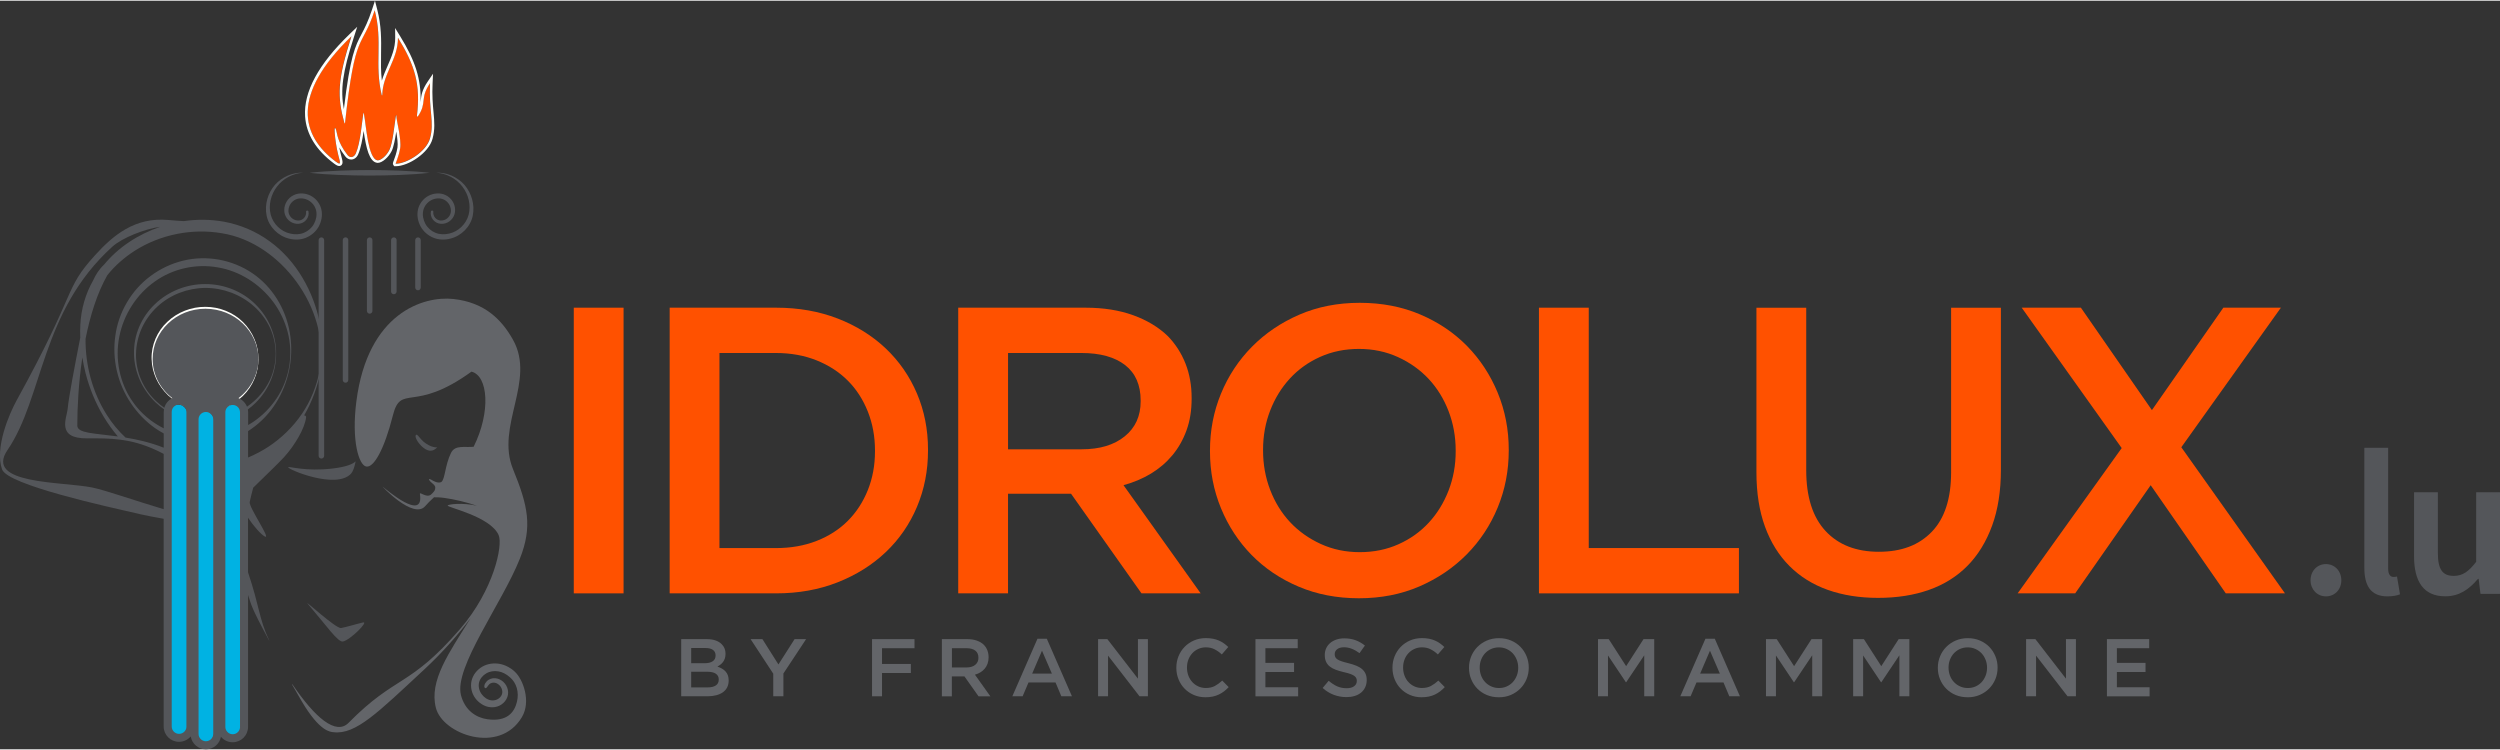 <?xml version="1.0" encoding="UTF-8"?> <svg xmlns="http://www.w3.org/2000/svg" id="Layer_1" viewBox="0 0 779.75 233.49" width="780px" height="234px"><rect x="0" y="0" width="779.75" height="233.49" fill="#333333" stroke="none"/><rect x="52.61" y="125.97" width="5.94" height="103.5" rx="2.97" ry="2.97" style="fill:#00b2e3; stroke-width:0px;"></rect><rect x="60.82" y="127.89" width="5.94" height="103.5" rx="2.97" ry="2.97" style="fill:#00b2e3; stroke-width:0px;"></rect><rect x="69.83" y="125.69" width="5.94" height="103.5" rx="2.97" ry="2.97" style="fill:#00b2e3; stroke-width:0px;"></rect><path d="M109.6,11.06c-19.06,18.37-15.67,31.06-4.9,39.09,1.4,1.04,1.47.66,1.15-.63-.19-.8-.53-1.94-.79-3.31-.43-2.25-.73-4.84-.71-5.97.01-.69.15-.83.46.01.32.89.27,3.63,3.54,7.83.8,1.04,2.05.83,2.62-.5,1.46-3.38,1.89-9.72,2.29-12.2.11-.7.15-.52.25,0,.66,3.41,1.26,14.03,4.24,14.37.9.1,2.74-1.33,3.68-3.24,1.02-2.05,1.6-7.99,1.92-10.03.13-.82.25-1.26.28-.2.03.99,1.57,7.05,1.16,9.65-.41,2.6-1.54,4.88-1.4,4.88,3.5,0,9.59-3.82,10.7-7.9,1.4-5.11-.4-8.39,0-17.21-3.3,4.86-.79,5.89-3.77,10.34-.1.15-.33.05-.31-.13,1.2-9.79-.62-15.8-5.91-24.4.06,6.8-4.76,11.25-4.89,17.89,0,.1-.15.12-.17.02-2.33-9.69.38-16.69-2.2-26.51-4.11,12.52-6.05,5.74-9.26,35.18-.01.11-.17.12-.2.02-2.27-8.26-2.22-13.38,2.2-27.08Z" style="fill:#ff5100; stroke-width:0px;"></path><path d="M116.86,2.94c2.58,9.82-.13,16.82,2.2,26.51.01.04.05.07.08.07.04,0,.09-.03.09-.08.12-6.64,4.95-11.09,4.89-17.89,5.29,8.6,7.11,14.61,5.91,24.4-.01.12.08.2.18.2.05,0,.1-.02.14-.07,2.98-4.45.48-5.48,3.77-10.34-.4,8.81,1.4,12.09,0,17.21-1.12,4.09-7.2,7.9-10.7,7.9h0c-.14,0,.99-2.28,1.4-4.88.41-2.6-1.13-8.66-1.16-9.65-.01-.44-.04-.63-.08-.63-.05,0-.13.35-.2.82-.32,2.04-.91,7.98-1.92,10.03-.92,1.85-2.66,3.25-3.59,3.25-.03,0-.07,0-.1,0-2.98-.35-3.57-10.96-4.24-14.37-.06-.28-.09-.47-.13-.47-.03,0-.07.13-.12.46-.4,2.48-.84,8.82-2.29,12.2-.33.76-.88,1.16-1.44,1.16-.42,0-.84-.22-1.18-.66-3.27-4.21-3.21-6.94-3.54-7.83-.15-.4-.26-.58-.33-.58-.08,0-.12.21-.13.57-.02,1.13.28,3.72.71,5.97.26,1.36.6,2.51.79,3.31.19.78.24,1.23-.06,1.23-.2,0-.54-.19-1.09-.6-10.77-8.03-14.16-20.73,4.9-39.09-4.42,13.7-4.47,18.82-2.2,27.08.01.05.05.07.09.07.05,0,.1-.03.1-.09,3.21-29.43,5.15-22.66,9.26-35.18M109.6,11.06h0M116.95,0l-.88,2.68c-1.25,3.81-2.31,5.83-3.24,7.6-2.06,3.91-3.58,6.82-5.58,23.55-1.11-6-.46-11.35,3.15-22.53l1.02-3.16-2.39,2.3c-9.68,9.33-14.35,17.95-13.87,25.61.35,5.58,3.4,10.54,9.04,14.75.75.56,1.18.76,1.59.76.32,0,.62-.14.81-.39.37-.47.25-1.1.06-1.88-.06-.23-.12-.49-.2-.78-.18-.69-.4-1.54-.58-2.49-.02-.09-.03-.17-.05-.26.47.85,1.07,1.79,1.86,2.8.49.63,1.14.98,1.84.98.93,0,1.76-.62,2.2-1.66.83-1.93,1.33-4.69,1.69-7.25.78,5.42,1.79,9.65,4.23,9.94.06,0,.13.01.19.01,1.35,0,3.34-1.7,4.33-3.71.62-1.26,1.08-3.74,1.42-6.05.31,1.83.56,3.82.38,4.97-.26,1.66-.84,3.2-1.15,4.04-.28.74-.39,1.05-.12,1.44l.25.36h.44c4.01,0,10.31-4.13,11.5-8.51.81-2.98.6-5.35.32-8.36-.22-2.42-.47-5.16-.29-9.03l.14-2.95-1.66,2.44c-1.81,2.66-1.99,4.34-2.16,5.81-.02.21-.05.41-.07.62.21-7.2-1.62-12.87-6.37-20.58l-1.57-2.55.03,2.99c.03,3.3-1.14,6-2.39,8.85-.64,1.48-1.3,2.98-1.78,4.59-.33-2.9-.28-5.61-.24-8.43.07-4.27.13-8.69-1.21-13.83L116.95,0h0ZM109.61,10.22h0,0Z" style="fill:#fffffc; stroke-width:0px;"></path><path d="M100.24,142.81c-.47,0-.86-.38-.86-.86v-67.27c0-.47.38-.86.86-.86s.86.38.86.86v67.27c0,.47-.38.86-.86.86Z" style="fill:#54565a; stroke-width:0px;"></path><path d="M107.77,119.15c-.47,0-.86-.38-.86-.86v-43.62c0-.47.38-.86.86-.86s.86.38.86.86v43.62c0,.47-.38.86-.86.86Z" style="fill:#54565a; stroke-width:0px;"></path><path d="M134.04,53.68c-3.12.35-6.24.54-9.37.67-3.12.14-6.24.17-9.37.19-3.12-.01-6.24-.05-9.37-.19-3.12-.13-6.24-.31-9.37-.67,3.12-.36,6.24-.54,9.37-.67,3.12-.14,6.24-.17,9.37-.19,3.12.02,6.24.05,9.37.19,3.12.13,6.24.31,9.37.67Z" style="fill:#54565a; stroke-width:0px;"></path><path d="M115.3,97.62c-.47,0-.86-.38-.86-.86v-22.08c0-.47.38-.86.86-.86s.86.38.86.86v22.08c0,.47-.38.86-.86.86Z" style="fill:#54565a; stroke-width:0px;"></path><path d="M130.37,90.32c-.47,0-.86-.38-.86-.86v-14.78c0-.47.38-.86.86-.86s.86.38.86.86v14.78c0,.47-.38.86-.86.86Z" style="fill:#54565a; stroke-width:0px;"></path><path d="M122.84,91.55c-.47,0-.86-.38-.86-.86v-16.01c0-.47.38-.86.86-.86s.86.38.86.86v16.01c0,.47-.38.86-.86.86Z" style="fill:#54565a; stroke-width:0px;"></path><path d="M100.24,65.12c-.42-1.82-1.65-3.42-3.3-4.28-.82-.43-1.74-.67-2.66-.72-.92-.05-1.9.12-2.74.56-1.71.83-2.86,2.65-2.87,4.52-.05.94.26,1.91.81,2.67.56.76,1.37,1.32,2.27,1.58.89.24,1.9.21,2.74-.25.84-.44,1.47-1.24,1.69-2.15.11-.42.11-.88.03-1.31-.07-.42-.82-.37-.74.12.04.32,0,.66-.1.97-.2.66-.69,1.23-1.31,1.51-.61.3-1.33.28-2,.07-1.33-.43-2.23-1.8-2.08-3.16.09-1.39.98-2.66,2.22-3.23,1.21-.59,2.76-.42,3.98.24,1.22.67,2.14,1.87,2.43,3.22.3,1.34,0,2.88-.67,4.11-.68,1.26-1.82,2.26-3.14,2.8-1.31.56-2.84.58-4.28.25-2.9-.63-5.33-3-6.09-5.92-.74-2.92.04-6.26,1.95-8.72,1.88-2.51,4.93-4.13,8.18-4.34-3.27-.18-6.59,1.3-8.83,3.81-2.2,2.56-3.26,6.12-2.58,9.55.68,3.45,3.54,6.34,6.98,7.19,1.69.44,3.59.43,5.29-.27,1.68-.68,3.13-1.93,4.01-3.53.85-1.61,1.22-3.46.8-5.31Z" style="fill:#54565a; stroke-width:0px;"></path><path d="M130.37,65.12c.42-1.82,1.65-3.42,3.3-4.28.82-.43,1.74-.67,2.66-.72.92-.05,1.9.12,2.74.56,1.71.83,2.86,2.65,2.87,4.52.05.94-.26,1.91-.81,2.67-.56.76-1.37,1.32-2.27,1.58-.89.24-1.9.21-2.74-.25-.84-.44-1.47-1.24-1.69-2.15-.11-.42-.11-.88-.03-1.31.07-.42.82-.37.74.12-.04.32,0,.66.1.97.2.66.69,1.23,1.31,1.51.61.3,1.33.28,2,.07,1.33-.43,2.23-1.8,2.08-3.16-.09-1.39-.98-2.66-2.22-3.23-1.21-.59-2.76-.42-3.98.24-1.22.67-2.14,1.87-2.43,3.22-.3,1.34,0,2.88.67,4.11.68,1.26,1.82,2.26,3.14,2.8,1.31.56,2.84.58,4.28.25,2.9-.63,5.33-3,6.09-5.92.74-2.92-.04-6.26-1.95-8.72-1.88-2.51-4.93-4.13-8.18-4.34,3.27-.18,6.59,1.3,8.83,3.81,2.2,2.56,3.26,6.12,2.58,9.55-.68,3.45-3.54,6.34-6.98,7.19-1.69.44-3.59.43-5.29-.27-1.68-.68-3.13-1.93-4.01-3.53-.85-1.61-1.22-3.46-.8-5.31Z" style="fill:#54565a; stroke-width:0px;"></path><path d="M132.65,139.85c1.75,1.06,2.83.25,3.5-.32.67-.57-.64.44-3.47-1.53-1.78-1.24-2.56-3.23-3-2.47-.44.77,1.21,3.25,2.97,4.32Z" style="fill:#54565a; stroke-width:0px;"></path><path d="M89.9,145.52c-.17.66,14.99,7.03,19.6,1.98.58-.64,1.05-1.94,1.43-3.82-.87.8-2.73,1.7-7.17,2.23-8.46,1.02-13.76-.78-13.86-.4Z" style="fill:#54565a; stroke-width:0px;"></path><path d="M96.01,188.13c5.87,6.88,9.41,12.05,10.95,11.74,2.3-.47,8.22-6.4,6.25-5.94-1.96.45-5.18,1.44-6.81,1.73-1.63.29-11.89-9.28-10.39-7.52Z" style="fill:#54565a; stroke-width:0px;"></path><path d="M80.61,111.75c.01,4.22-1.7,8.46-4.79,11.47-3.05,3.06-7.42,4.73-11.74,4.67-4.34-.07-8.53-1.87-11.63-4.79-1.53-1.47-2.83-3.21-3.72-5.15-.88-1.94-1.4-4.06-1.44-6.21-.14-4.31,1.73-8.65,4.92-11.6,3.15-3,7.5-4.69,11.86-4.65,4.35-.01,8.7,1.71,11.75,4.77,3.06,3.03,4.83,7.25,4.78,11.49ZM80.49,111.75c-.04-2.09-.48-4.19-1.4-6.06-.91-1.87-2.22-3.53-3.78-4.87-3.12-2.69-7.17-4.14-11.24-4.14-4.06.03-8.11,1.51-11.13,4.26-3.02,2.72-4.94,6.68-5.03,10.82-.13,4.13,1.68,8.3,4.8,11.06,3.07,2.84,7.28,4.21,11.36,4.13,4.1-.06,8.13-1.55,11.25-4.25,1.56-1.34,2.86-3.01,3.78-4.88.92-1.87,1.38-3.97,1.39-6.07Z" style="fill:#fffffc; stroke-width:0px;"></path><path d="M99.75,100.51c-1-4.91-2.78-9.71-5.4-14.08-2.59-4.38-6.04-8.34-10.24-11.38-4.18-3.07-9.11-5.16-14.24-6.12-4.16-.75-8.4-.78-12.54-.18-1.35-.07-2.92-.18-4.74-.35-10.62-1-17.44,4.93-22.94,10.98-9.88,10.87-5.3,10.54-24.4,45.17-2.37,4.29-6.97,14.96-4.6,21.64,1.72,4.84,32.48,11.53,43.21,14,1.52.35,4.19.88,7.19,1.4v64.78c0,2.64,2.15,4.79,4.79,4.79,1.45,0,2.77-.67,3.65-1.69.37,2.27,2.34,4.02,4.72,4.02s4.29-1.69,4.7-3.91c.88,1.05,2.2,1.71,3.67,1.71,2.64,0,4.79-2.15,4.79-4.79v-41.14c1.1,3.11.54,3.06,6.54,14.15.03.05.07.03.04-.02-3.25-6.93-2.91-10.27-6.59-21.21v-17.01c1.75,2.64,4.12,5.29,5.25,5.85,2.07,1.02-5.05-9.14-4.73-10.76.29-1.49.67-2.76,1.1-4.48,2.81-2.77,7.83-7.54,9.65-9.55,3.24-3.57,6.45-8.9,6.84-12.39.04-.39-.3-.62-.62-.57,2.52-4.35,4.25-9.12,5.17-13.99.92-4.91.7-9.98-.27-14.89ZM51.06,158.6c-8.68-2.57-18.34-5.98-22.32-6.77-9.56-1.9-33.73-.92-26.4-11.68,11.26-16.53,10.28-43.06,32.65-63.38,3.11-2.83,10.18-5.6,15.02-6.26-3.45,1.17-6.76,2.78-9.78,4.81-2.92,1.94-5.55,4.31-7.78,7.01-1.51,1.4-2.61,3.15-3.38,4.88-2.41,4.2-3.76,8.98-4.01,13.75-.08,1.39-.08,2.78-.03,4.16-1.7,8.65-3.63,18.81-3.9,21.97-.26,3.11-3.75,9.5,6.06,9.42,3.67-.03,7.03-.03,10.47.43l2.75.46c3.28.69,6.72,1.89,10.64,3.95v17.24ZM26.62,115.92c1.24,4.86,3.13,9.54,5.73,13.84,1.3,2.15,2.76,4.22,4.41,6.15-7.34-1-12.65-.96-12.65-3.38,0-5.61.38-13.29,1.57-21.26.25,1.56.57,3.11.95,4.65ZM58.14,226.5c0,1.14-1.02,2.17-2.29,2.17s-2.29-1.02-2.29-2.29v-98.12c0-.32.06-.62.18-.89.23-.55.67-.99,1.22-1.22.27-.12.57-.18.89-.18.63,0,1.2.26,1.62.68.21.21.37.47.49.76.12.29.18.61.18.96v98.12ZM66.51,130.59h0v.99h0v4.4h0v2.06h0v6.95h0v3.36h0v3.32h0v12.68h0v64.34c0,.47-.14.91-.39,1.28-.41.61-1.11,1.01-1.9,1.01-.16,0-.31-.02-.46-.05-.74-.15-1.36-.67-1.65-1.35-.12-.27-.18-.57-.18-.89v-98.12c0-.32.06-.62.18-.89.35-.82,1.16-1.4,2.11-1.4.47,0,.91.14,1.28.39.24.16.45.37.62.62.25.37.39.81.39,1.28h0ZM74.87,226.5c0,.32-.06.62-.18.89-.35.82-1.16,1.4-2.11,1.4h0c-.32,0-.62-.06-.89-.18-.14-.06-.27-.13-.39-.21-.24-.16-.45-.37-.62-.62-.25-.37-.39-.81-.39-1.28v-98.12c0-.47.14-.91.39-1.28.16-.24.37-.45.62-.62.12-.08.25-.15.39-.21.27-.12.57-.18.89-.18h0c.15,0,.3.02.44.04.05,0,.1.03.14.04.09.02.18.05.26.08.06.02.11.05.17.08.07.03.14.07.2.11.06.04.11.08.17.12.05.04.11.08.15.13.06.05.11.1.16.16.04.04.07.09.11.13.05.07.1.13.14.2.03.04.05.09.07.13.04.08.08.16.12.25.01.04.02.07.03.11.07.22.12.46.12.71v98.12ZM74.4,123.95c3.75-2.87,6.15-7.27,6.15-12.2,0-8.65-7.37-15.67-16.47-15.67s-16.47,7.01-16.47,15.67c0,4.94,2.41,9.33,6.16,12.21-1.22.59-2.15,1.68-2.52,3.01-.85-.58-1.65-1.22-2.41-1.93-4.15-3.77-6.55-9.37-6.42-14.93.05-2.78.7-5.53,1.83-8.04,1.15-2.51,2.81-4.77,4.82-6.64,4.04-3.76,9.51-5.82,15.01-5.85,5.5,0,10.98,2.03,15.12,5.73,2.07,1.84,3.79,4.11,4.98,6.64,1.19,2.54,1.78,5.35,1.82,8.16-.03,2.81-.62,5.62-1.81,8.16-1.19,2.54-2.91,4.81-4.98,6.65-.69.62-1.42,1.19-2.18,1.71-.48-1.21-1.44-2.18-2.64-2.67ZM77.29,127.5c.86-.62,1.67-1.31,2.42-2.06,4.1-4.02,6.46-9.67,6.41-15.34.06-5.67-2.3-11.32-6.4-15.35-4.06-4.08-9.85-6.38-15.64-6.36-5.79-.05-11.58,2.23-15.75,6.25-2.1,1.99-3.78,4.41-4.91,7.06-1.14,2.65-1.67,5.55-1.63,8.41.04,2.87.71,5.7,1.86,8.31,1.17,2.6,2.87,4.94,4.92,6.92.8.76,1.67,1.45,2.58,2.09-.05.28-.08.56-.08.85v5.1c-3.81-1.9-7.2-4.72-9.66-8.28-4.11-5.83-5.6-13.38-4.2-20.3,1.36-6.93,5.4-13.19,11.06-17.2,5.64-4.05,12.87-5.63,19.65-4.42,6.82,1.13,13.03,5.1,17.25,10.71,2.11,2.81,3.67,6.06,4.57,9.51.9,3.45,1.03,7.11.46,10.66-.61,3.54-1.91,6.96-3.9,9.93-1.98,2.97-4.53,5.52-7.45,7.47-.47.32-.96.61-1.45.89v-3.95c0-.3-.03-.6-.09-.88ZM94.13,128.9c-2.75,4.07-6.33,7.5-10.33,10.17-2.04,1.34-4.19,2.47-6.42,3.41v-8.24c.79-.5,1.56-1.05,2.29-1.63,5.86-4.59,9.53-11.42,10.73-18.53,1.21-7.12-.05-14.76-4.01-21.05-1.95-3.14-4.57-5.93-7.68-8.03-3.1-2.12-6.68-3.54-10.37-4.23-3.7-.66-7.56-.59-11.22.31-3.66.89-7.12,2.53-10.13,4.77-6.05,4.45-10.07,11.42-11.03,18.73-1.04,7.31.75,14.87,4.83,20.92,2.03,3.03,4.6,5.74,7.62,7.85.85.59,1.74,1.13,2.65,1.62v4.45c-4.12-1.63-8.21-2.56-11.91-3.16-2.24-2.09-4.22-4.48-5.85-7.09-4.47-7.03-6.69-15.43-6.62-23.71,1.43-7.16,3.59-14.21,6.8-19.85,2.39-2.99,5.32-5.55,8.54-7.61,8.01-5.1,17.95-7.07,27.23-5.46,9.31,1.51,17.54,7.38,23.22,15.14,2.83,3.9,5.07,8.32,6.38,13.05,1.33,4.71,1.7,9.74.85,14.6-.92,4.85-2.79,9.52-5.56,13.57Z" style="fill:#54565a; stroke-width:0px;"></path><path d="M158.42,207.76c-.79-.44-1.66-.74-2.56-.91-1.79-.33-3.74-.09-5.39.84-1.63.96-2.92,2.47-3.39,4.41-.44,1.91.04,3.93,1.15,5.43.55.76,1.25,1.4,2.03,1.89.78.49,1.72.87,2.69.94.96.1,1.96-.06,2.85-.49.88-.44,1.65-1.14,2.13-2,.52-.87.67-1.96.47-2.91-.19-.97-.7-1.83-1.39-2.48-.69-.63-1.58-1.1-2.57-1.16-.97-.07-1.99.27-2.66,1-.33.36-.62.78-.7,1.28-.1.59.12.78.37.82.25.04.68-.59.86-.88.06-.1.19-.25.32-.36.44-.4,1.08-.55,1.67-.46.59.08,1.14.44,1.57.9.86.93,1.07,2.34.41,3.26-.64,1-1.89,1.5-3.09,1.33-1.18-.15-2.34-.99-3.05-2.04-.73-1.05-1.01-2.37-.72-3.54.27-1.14,1.18-2.23,2.26-2.83,1.09-.65,2.46-.84,3.75-.62,1.3.2,2.53.9,3.58,1.81,2.13,1.78,2.93,4.72,2.23,7.65-.78,3.31-3.09,6.33-9.25,5.47-3.49-.49-7.03-2.79-8.23-7.57-2.16-8.62,12.87-28.65,18.37-42.47,3.99-10.03,2.55-16.52-2.13-27.98-5.47-13.38,7.17-27.54.01-40.32-3.44-6.15-8.69-11.67-18.63-12.74-9.29-1-26.69,4.32-30.23,31.93-1.58,12.3.77,19.87,3.06,20.33,2.39.47,5.67-5.45,8.31-15.89,2.56-10.15,6.4-.56,24.53-13.71,5.19,1.31,6.1,12.49.68,23.43-2.66.33-5.77-.7-7.06,1.91-1.9,3.86-1.84,8.22-3.02,9.08-.37.27-1.23.18-1.72,0s-.99-.43-1.32-.65c-.47-.31-1.05-.39-.75.05.25.36.38.52,1.03,1.06.23.19.93.71.87,1.4-.02.22-.07.68-.38,1.06-.29.35-.62.75-.98,1.03-1.46,1.14-3.59-1.14-3.43-.16,1.37,8.79-10.6-1.53-11.58-2.3-.54-.42,9.48,10.24,13.18,6.09.69-.77,1.57-1.72,2.79-2.81.74,0,1.78,0,3.16.19,3.18.43,7.1,1.36,10.24,2.46-4.52-1.03-8.96-.48-9.13-.08-.25.6,13.27,3.35,15.89,9.22,1.4,3.15-1.53,17.15-12.03,29.3-15.88,18.35-19.91,14.19-34.79,29.27-3.94,3.99-10.51-1.69-17.46-11.97-.09-.12-.18-.06-.12.06.03.05,1.99,3.49,3.07,5.32,5.56,9.39,8.86,9.39,9.8,9.5,7,.87,14.06-6.33,28.21-19.45,6.16-5.71,11.04-11.44,14.61-16.16-6.77,10.87-13.03,19.52-10.86,28.02,2.1,8.25,19.84,14.7,26.84,2.87,2.91-4.91.34-11.82-2.25-14.17-.64-.61-1.36-1.11-2.15-1.54Z" style="fill:#636569; stroke-width:0px;"></path><path d="M212.47,199.13h7.98c2.05,0,3.6.53,4.65,1.58.8.8,1.19,1.78,1.19,2.95v.05c0,.54-.07,1.02-.21,1.44-.14.41-.33.78-.56,1.09-.23.31-.5.59-.81.83-.31.24-.63.44-.95.61.52.19,1,.4,1.43.65.43.25.8.54,1.11.88.31.34.55.74.72,1.2.17.46.25.99.25,1.6v.05c0,.8-.16,1.5-.47,2.11-.31.61-.76,1.12-1.33,1.53-.58.41-1.27.72-2.08.93-.81.21-1.71.32-2.69.32h-8.23v-17.82ZM219.84,206.64c1.01,0,1.83-.2,2.44-.6.61-.4.91-1,.91-1.82v-.05c0-.71-.27-1.27-.8-1.67-.53-.4-1.31-.6-2.32-.6h-4.49v4.74h4.26ZM220.76,214.18c1.07,0,1.9-.2,2.51-.61.61-.41.91-1.02.91-1.83v-.05c0-.76-.3-1.35-.9-1.77s-1.52-.62-2.75-.62h-4.95v4.89h5.18Z" style="fill:#636569; stroke-width:0px;"></path><path d="M241.19,209.92l-7.08-10.79h3.69l4.99,7.89,5.04-7.89h3.59l-7.08,10.72v7.1h-3.16v-7.03Z" style="fill:#636569; stroke-width:0px;"></path><path d="M271.99,199.13h13.24v2.83h-10.13v4.91h8.99v2.82h-8.99v7.26h-3.11v-17.82Z" style="fill:#636569; stroke-width:0px;"></path><path d="M293.79,199.13h7.94c1.12,0,2.11.16,2.98.47.87.31,1.59.75,2.16,1.31.47.49.84,1.06,1.09,1.71.25.64.38,1.36.38,2.14v.05c0,.73-.11,1.39-.32,1.97-.21.59-.5,1.1-.88,1.55s-.82.83-1.34,1.15-1.09.56-1.72.73l4.81,6.75h-3.69l-4.39-6.21h-3.93v6.21h-3.11v-17.82ZM301.49,207.96c1.12,0,2.02-.27,2.68-.81.66-.54,1-1.26,1-2.18v-.05c0-.97-.32-1.71-.97-2.21-.65-.5-1.56-.75-2.73-.75h-4.57v6.01h4.6Z" style="fill:#636569; stroke-width:0px;"></path><path d="M323.6,199h2.9l7.84,17.95h-3.31l-1.81-4.3h-8.43l-1.83,4.3h-3.21l7.84-17.95ZM328.08,209.87l-3.08-7.13-3.06,7.13h6.14Z" style="fill:#636569; stroke-width:0px;"></path><path d="M342.49,199.13h2.9l9.53,12.32v-12.32h3.11v17.82h-2.62l-9.81-12.68v12.68h-3.11v-17.82Z" style="fill:#636569; stroke-width:0px;"></path><path d="M375.99,217.26c-1.31,0-2.51-.24-3.62-.71-1.1-.48-2.06-1.12-2.87-1.95-.81-.82-1.45-1.79-1.91-2.92-.46-1.12-.69-2.32-.69-3.59v-.05c0-1.27.23-2.47.68-3.58.45-1.11,1.09-2.09,1.91-2.93.82-.84,1.79-1.5,2.91-1.99,1.12-.48,2.36-.73,3.72-.73.81,0,1.56.07,2.23.2s1.29.33,1.85.57c.56.25,1.08.54,1.55.88s.92.71,1.35,1.12l-2.01,2.32c-.71-.66-1.47-1.2-2.27-1.6-.8-.41-1.71-.61-2.72-.61-.85,0-1.63.17-2.36.5-.72.33-1.35.78-1.87,1.35s-.93,1.23-1.22,2c-.29.76-.43,1.58-.43,2.44v.05c0,.86.14,1.68.43,2.46.29.77.7,1.45,1.22,2.02.53.58,1.15,1.03,1.87,1.36s1.51.5,2.36.5c1.09,0,2.02-.21,2.8-.62.78-.42,1.55-.98,2.32-1.69l2.01,2.04c-.46.49-.94.93-1.44,1.31-.5.38-1.04.71-1.62.99-.58.28-1.21.49-1.9.64s-1.45.22-2.28.22Z" style="fill:#636569; stroke-width:0px;"></path><path d="M391.57,199.13h13.19v2.83h-10.08v4.58h8.94v2.83h-8.94v4.76h10.21v2.83h-13.31v-17.82Z" style="fill:#636569; stroke-width:0px;"></path><path d="M419.98,217.21c-1.37,0-2.69-.23-3.95-.7-1.26-.47-2.42-1.18-3.49-2.15l1.88-2.24c.87.75,1.74,1.32,2.62,1.72.88.4,1.88.6,3,.6.97,0,1.74-.2,2.3-.61s.85-.95.85-1.63v-.05c0-.32-.06-.61-.17-.85-.11-.25-.32-.48-.61-.7-.3-.22-.71-.42-1.23-.61-.52-.19-1.2-.37-2.03-.56-.95-.22-1.8-.47-2.54-.75s-1.36-.62-1.86-1.02c-.5-.4-.88-.89-1.15-1.46-.26-.58-.4-1.27-.4-2.09v-.05c0-.76.15-1.46.45-2.1s.72-1.18,1.25-1.63c.53-.45,1.17-.8,1.91-1.06.74-.25,1.56-.38,2.44-.38,1.31,0,2.48.19,3.53.57,1.04.38,2.02.94,2.94,1.67l-1.68,2.37c-.81-.59-1.62-1.05-2.42-1.36s-1.6-.47-2.42-.47c-.92,0-1.63.2-2.14.61s-.76.91-.76,1.5v.05c0,.34.06.64.18.9s.34.5.65.71c.31.21.75.41,1.3.6s1.26.38,2.11.59c.94.24,1.77.5,2.49.79.72.29,1.32.64,1.8,1.06.48.42.84.9,1.08,1.45.25.55.37,1.19.37,1.92v.05c0,.83-.16,1.58-.47,2.24s-.74,1.22-1.3,1.68c-.56.46-1.22.81-2,1.04-.78.24-1.64.36-2.57.36Z" style="fill:#636569; stroke-width:0px;"></path><path d="M443.4,217.26c-1.31,0-2.51-.24-3.62-.71-1.1-.48-2.06-1.12-2.87-1.95-.81-.82-1.45-1.79-1.91-2.92-.46-1.12-.69-2.32-.69-3.59v-.05c0-1.27.23-2.47.68-3.58.45-1.11,1.09-2.09,1.91-2.93.82-.84,1.79-1.5,2.91-1.99,1.12-.48,2.36-.73,3.71-.73.81,0,1.56.07,2.23.2.67.14,1.29.33,1.84.57.56.25,1.08.54,1.55.88.47.34.92.71,1.35,1.12l-2.01,2.32c-.71-.66-1.47-1.2-2.26-1.6-.8-.41-1.71-.61-2.72-.61-.85,0-1.63.17-2.35.5-.72.33-1.35.78-1.87,1.35-.53.57-.94,1.23-1.22,2-.29.76-.43,1.58-.43,2.44v.05c0,.86.14,1.68.43,2.46.29.77.69,1.45,1.22,2.02.53.58,1.15,1.03,1.87,1.36.72.33,1.51.5,2.35.5,1.09,0,2.02-.21,2.8-.62.78-.42,1.55-.98,2.32-1.69l2.01,2.04c-.46.49-.94.93-1.44,1.31-.5.38-1.04.71-1.61.99-.58.28-1.21.49-1.9.64s-1.45.22-2.28.22Z" style="fill:#636569; stroke-width:0px;"></path><path d="M467.48,217.26c-1.37,0-2.63-.24-3.77-.72-1.14-.48-2.11-1.14-2.93-1.97-.81-.83-1.45-1.8-1.91-2.92-.46-1.11-.69-2.29-.69-3.55v-.05c0-1.26.23-2.44.69-3.55s1.1-2.09,1.93-2.93c.83-.84,1.82-1.51,2.95-2,1.14-.49,2.39-.74,3.77-.74s2.63.24,3.77.73c1.14.48,2.11,1.14,2.93,1.97.81.83,1.45,1.8,1.91,2.92.46,1.11.69,2.3.69,3.55v.05c0,1.26-.23,2.44-.69,3.55-.46,1.11-1.1,2.09-1.93,2.93-.83.84-1.82,1.51-2.95,2-1.14.49-2.39.74-3.77.74ZM467.54,214.38c.88,0,1.69-.17,2.42-.5.73-.33,1.36-.78,1.89-1.35.52-.57.93-1.24,1.23-2,.3-.76.45-1.58.45-2.44v-.05c0-.87-.15-1.69-.45-2.46-.3-.77-.71-1.44-1.24-2.01s-1.17-1.02-1.91-1.36c-.74-.34-1.56-.51-2.43-.51s-1.69.17-2.42.5c-.73.33-1.36.78-1.89,1.35-.53.57-.93,1.23-1.23,2s-.44,1.58-.44,2.44v.05c0,.86.15,1.68.44,2.46s.71,1.44,1.24,2.01,1.17,1.02,1.91,1.36c.74.34,1.55.51,2.43.51Z" style="fill:#636569; stroke-width:0px;"></path><path d="M498.44,199.13h3.33l5.42,8.43,5.42-8.43h3.34v17.82h-3.11v-12.78l-5.63,8.4h-.1l-5.58-8.35v12.73h-3.11v-17.82Z" style="fill:#636569; stroke-width:0px;"></path><path d="M531.94,199h2.9l7.84,17.95h-3.31l-1.81-4.3h-8.43l-1.83,4.3h-3.21l7.84-17.95ZM536.42,209.87l-3.08-7.13-3.06,7.13h6.14Z" style="fill:#636569; stroke-width:0px;"></path><path d="M550.83,199.13h3.33l5.42,8.43,5.42-8.43h3.34v17.82h-3.11v-12.78l-5.63,8.4h-.1l-5.58-8.35v12.73h-3.11v-17.82Z" style="fill:#636569; stroke-width:0px;"></path><path d="M578.02,199.13h3.33l5.42,8.43,5.42-8.43h3.34v17.82h-3.11v-12.78l-5.63,8.4h-.1l-5.58-8.35v12.73h-3.11v-17.82Z" style="fill:#636569; stroke-width:0px;"></path><path d="M613.71,217.26c-1.37,0-2.63-.24-3.77-.72-1.14-.48-2.11-1.14-2.93-1.97-.81-.83-1.45-1.8-1.91-2.92-.46-1.11-.69-2.29-.69-3.55v-.05c0-1.26.23-2.44.69-3.55s1.1-2.09,1.93-2.93c.83-.84,1.82-1.51,2.95-2,1.14-.49,2.39-.74,3.77-.74s2.63.24,3.77.73c1.14.48,2.11,1.14,2.93,1.97.81.83,1.45,1.8,1.91,2.92.46,1.11.69,2.3.69,3.55v.05c0,1.26-.23,2.44-.69,3.55-.46,1.11-1.1,2.09-1.93,2.93-.83.84-1.82,1.51-2.95,2-1.14.49-2.39.74-3.77.74ZM613.77,214.38c.88,0,1.69-.17,2.42-.5s1.36-.78,1.89-1.35c.52-.57.93-1.24,1.23-2,.3-.76.45-1.58.45-2.44v-.05c0-.87-.15-1.69-.45-2.46-.3-.77-.71-1.44-1.24-2.01s-1.17-1.02-1.91-1.36c-.74-.34-1.56-.51-2.43-.51s-1.69.17-2.42.5c-.73.33-1.36.78-1.89,1.35-.53.57-.93,1.23-1.23,2s-.44,1.58-.44,2.44v.05c0,.86.15,1.68.44,2.46s.71,1.44,1.24,2.01,1.17,1.02,1.91,1.36c.74.34,1.55.51,2.43.51Z" style="fill:#636569; stroke-width:0px;"></path><path d="M631.94,199.13h2.9l9.53,12.32v-12.32h3.11v17.82h-2.62l-9.81-12.68v12.68h-3.11v-17.82Z" style="fill:#636569; stroke-width:0px;"></path><path d="M657.14,199.13h13.19v2.83h-10.08v4.58h8.94v2.83h-8.94v4.76h10.21v2.83h-13.31v-17.82Z" style="fill:#636569; stroke-width:0px;"></path><path d="M178.96,95.75h15.53v89.1h-15.53v-89.1Z" style="fill:#ff5100; stroke-width:0px;"></path><path d="M208.87,95.75h33.22c6.96,0,13.34,1.13,19.16,3.37,5.81,2.25,10.82,5.37,15.02,9.35,4.2,3.99,7.45,8.68,9.74,14.07,2.29,5.39,3.44,11.22,3.44,17.5v.25c0,6.28-1.15,12.14-3.44,17.57-2.29,5.43-5.54,10.14-9.74,14.13-4.2,3.99-9.21,7.13-15.02,9.42-5.81,2.29-12.2,3.44-19.16,3.44h-33.22v-89.1ZM241.97,170.73c4.67,0,8.91-.74,12.73-2.24,3.82-1.49,7.06-3.58,9.74-6.26,2.67-2.68,4.75-5.88,6.24-9.59,1.48-3.71,2.23-7.73,2.23-12.08v-.26c0-4.35-.74-8.39-2.23-12.14-1.49-3.75-3.56-6.96-6.24-9.65-2.67-2.69-5.92-4.79-9.74-6.33-3.82-1.53-8.06-2.3-12.73-2.3h-17.57v60.84h17.57Z" style="fill:#ff5100; stroke-width:0px;"></path><path d="M298.87,95.75h39.71c5.6,0,10.57.79,14.89,2.36,4.33,1.57,7.93,3.75,10.82,6.55,2.37,2.46,4.2,5.31,5.47,8.53,1.27,3.23,1.91,6.79,1.91,10.69v.25c0,3.65-.53,6.94-1.59,9.86-1.06,2.93-2.53,5.52-4.39,7.76-1.87,2.25-4.1,4.16-6.68,5.73-2.59,1.57-5.45,2.78-8.59,3.63l24.06,33.73h-18.46l-21.96-31.06h-19.66v31.06h-15.53v-89.1ZM337.38,139.92c5.62,0,10.09-1.34,13.41-4.03,3.32-2.68,4.98-6.33,4.98-10.93v-.25c0-4.86-1.62-8.54-4.85-11.06-3.23-2.51-7.79-3.77-13.66-3.77h-22.85v30.04h22.98Z" style="fill:#ff5100; stroke-width:0px;"></path><path d="M423.86,186.38c-6.87,0-13.15-1.21-18.84-3.63-5.69-2.42-10.57-5.71-14.64-9.86-4.07-4.16-7.26-9.02-9.55-14.57-2.29-5.56-3.44-11.48-3.44-17.76v-.25c0-6.28,1.15-12.2,3.44-17.76,2.29-5.56,5.52-10.44,9.67-14.64,4.16-4.2,9.08-7.53,14.77-9.99,5.68-2.46,11.97-3.69,18.84-3.69s13.15,1.21,18.84,3.63c5.69,2.42,10.57,5.71,14.64,9.86,4.07,4.16,7.26,9.02,9.55,14.57,2.29,5.56,3.44,11.48,3.44,17.76v.25c0,6.28-1.15,12.2-3.44,17.76-2.29,5.56-5.52,10.44-9.67,14.64-4.16,4.2-9.08,7.53-14.77,9.99-5.69,2.46-11.97,3.69-18.84,3.69ZM424.12,172c4.39,0,8.43-.83,12.1-2.48,3.68-1.65,6.82-3.9,9.44-6.75,2.62-2.84,4.67-6.17,6.15-9.99,1.48-3.82,2.22-7.89,2.22-12.22v-.25c0-4.33-.74-8.42-2.22-12.28-1.48-3.86-3.55-7.21-6.21-10.06-2.66-2.84-5.85-5.11-9.57-6.81-3.72-1.7-7.78-2.55-12.17-2.55s-8.43.83-12.1,2.48c-3.68,1.65-6.82,3.9-9.44,6.75-2.62,2.84-4.67,6.17-6.15,9.99-1.48,3.82-2.22,7.89-2.22,12.22v.25c0,4.33.74,8.42,2.22,12.28,1.48,3.86,3.55,7.21,6.21,10.06,2.66,2.84,5.85,5.11,9.57,6.81,3.72,1.7,7.77,2.55,12.17,2.55Z" style="fill:#ff5100; stroke-width:0px;"></path><path d="M480,95.75h15.53v74.97h46.84v14.13h-62.37v-89.1Z" style="fill:#ff5100; stroke-width:0px;"></path><path d="M585.77,186.26c-5.77,0-10.99-.83-15.66-2.48-4.67-1.66-8.66-4.14-11.97-7.45-3.31-3.31-5.86-7.4-7.64-12.28-1.78-4.88-2.67-10.54-2.67-16.99v-51.3h15.53v50.66c0,8.32,2,14.64,6.02,18.97,4.01,4.33,9.56,6.49,16.64,6.49s12.5-2.08,16.51-6.24c4.01-4.16,6.02-10.35,6.02-18.58v-51.3h15.53v50.53c0,6.62-.91,12.43-2.74,17.44-1.83,5.01-4.39,9.19-7.7,12.54-3.31,3.35-7.32,5.85-12.03,7.51-4.71,1.66-9.99,2.48-15.85,2.48Z" style="fill:#ff5100; stroke-width:0px;"></path><path d="M661.76,139.54l-31.19-43.79h18.46l22.15,31.95,22.28-31.95h17.95l-31.06,43.53,32.33,45.57h-18.46l-23.42-33.73-23.55,33.73h-17.95l32.46-45.32Z" style="fill:#ff5100; stroke-width:0px;"></path><path d="M720.66,180.78c0-2.92,2.09-5.06,4.8-5.06s4.8,2.14,4.8,5.06-2.09,5.01-4.8,5.01-4.8-2.14-4.8-5.01Z" style="fill:#54565a; stroke-width:0px;"></path><path d="M737.44,176.86v-37.41h7.43v37.8c0,1.83.83,2.48,1.6,2.48.34,0,.59,0,1.16-.13l.93,5.55c-.9.36-2.14.64-3.92.64-5.26,0-7.2-3.41-7.2-8.93Z" style="fill:#54565a; stroke-width:0px;"></path><path d="M752.94,173.19v-19.87h7.43v18.91c0,5.21,1.5,7.17,4.93,7.17,2.79,0,4.62-1.29,7.02-4.39v-21.7h7.43v31.69h-6.09l-.57-4.67h-.21c-2.79,3.3-5.86,5.44-10.19,5.44-6.79,0-9.75-4.59-9.75-12.59Z" style="fill:#54565a; stroke-width:0px;"></path></svg> 